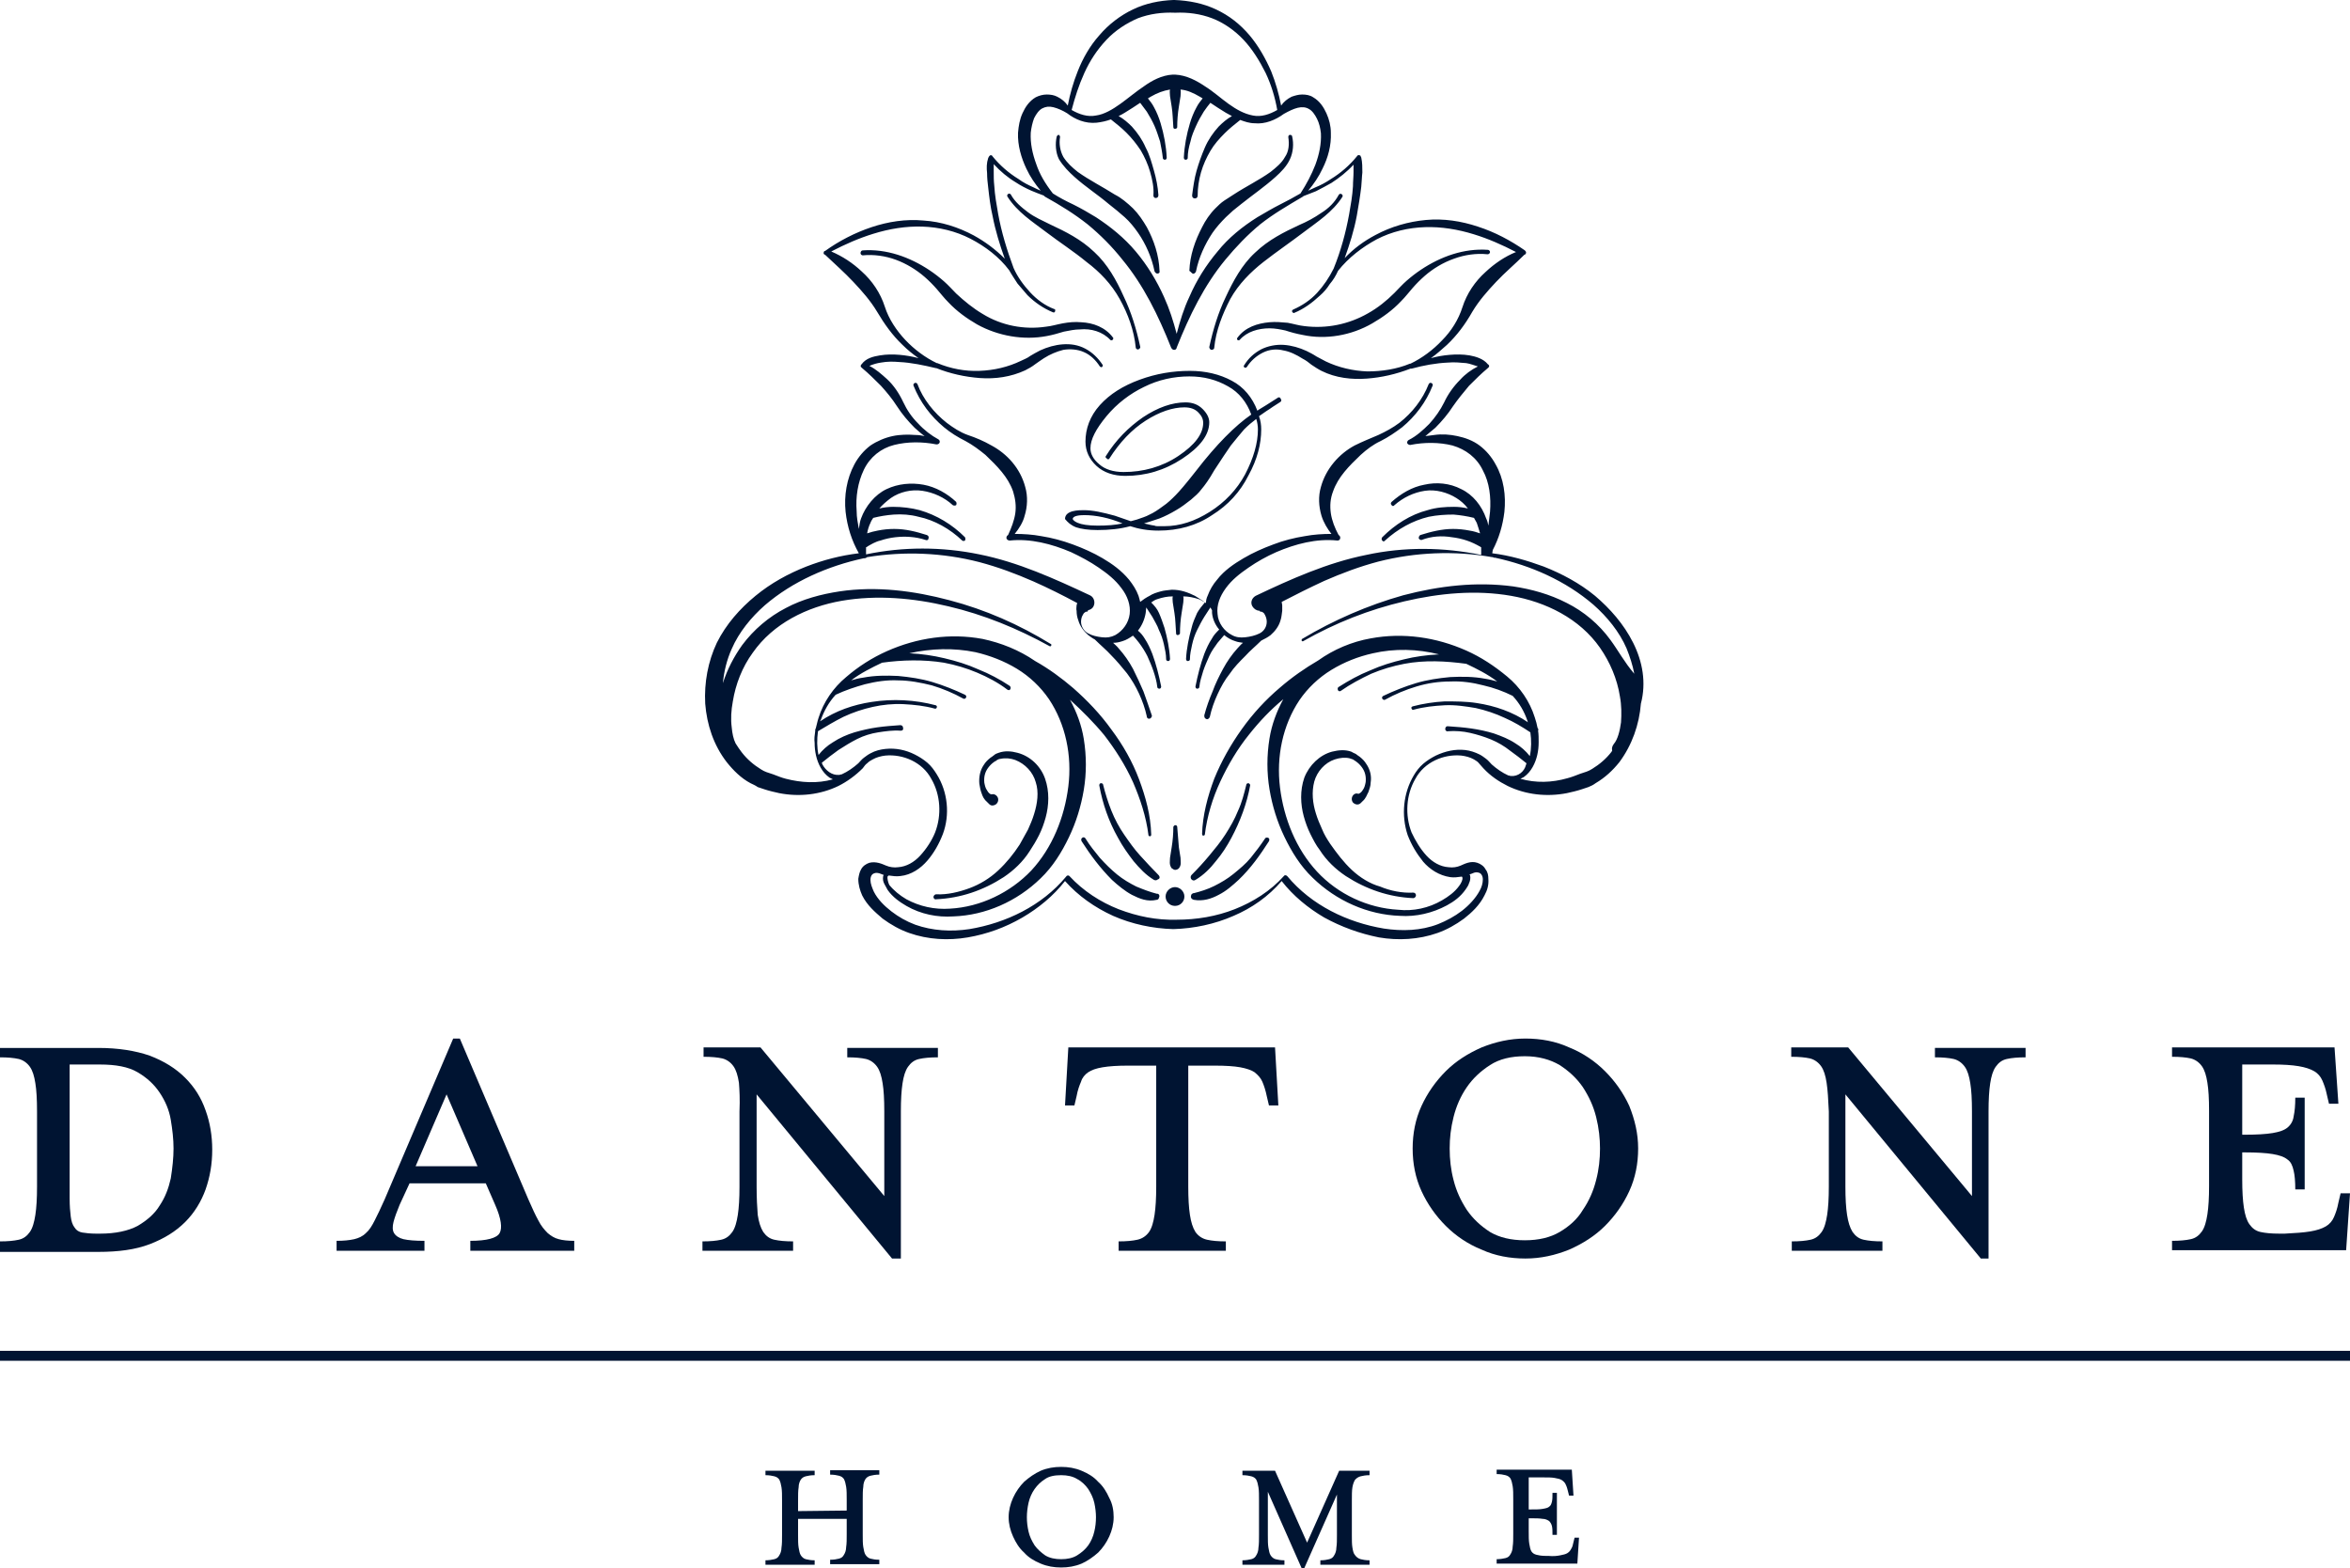<?xml version="1.0" encoding="utf-8"?>
<!-- Generator: Adobe Illustrator 19.2.0, SVG Export Plug-In . SVG Version: 6.00 Build 0)  -->
<svg version="1.1" id="Слой_1" xmlns="http://www.w3.org/2000/svg" xmlns:xlink="http://www.w3.org/1999/xlink" x="0px" y="0px"
	 viewBox="0 0 425.2 283.7" style="enable-background:new 0 0 425.2 283.7;" xml:space="preserve">
<style type="text/css">
	.st0{fill:#001432;}
</style>
<g>
	<path class="st0" d="M153.2,273.3v-1.9c0-1,0-1.8-0.1-2.4s-0.2-1-0.4-1.4c-0.2-0.3-0.5-0.5-0.9-0.6s-0.9-0.2-1.6-0.2V266h8.9v0.8
		c-0.7,0-1.2,0.1-1.6,0.2s-0.7,0.3-0.9,0.6c-0.2,0.3-0.4,0.8-0.4,1.4c-0.1,0.6-0.1,1.4-0.1,2.4v6.2c0,1,0,1.7,0.1,2.3
		c0.1,0.6,0.2,1.1,0.4,1.4c0.2,0.3,0.5,0.6,0.9,0.7s0.9,0.2,1.6,0.2v0.8h-8.9v-0.8c0.7,0,1.2-0.1,1.6-0.2c0.4-0.1,0.7-0.3,0.9-0.7
		c0.2-0.3,0.4-0.8,0.4-1.4c0.1-0.6,0.1-1.4,0.1-2.3v-2.8h-8.8v2.9c0,1,0,1.7,0.1,2.3c0.1,0.6,0.2,1.1,0.4,1.4
		c0.2,0.3,0.5,0.6,0.9,0.7s0.9,0.2,1.6,0.2v0.8h-8.9v-0.8c0.6,0,1.2-0.1,1.6-0.2s0.7-0.3,0.9-0.7c0.2-0.3,0.4-0.8,0.4-1.4
		c0.1-0.6,0.1-1.4,0.1-2.3v-6.2c0-1,0-1.8-0.1-2.4s-0.2-1-0.4-1.4c-0.2-0.3-0.5-0.5-0.9-0.6s-0.9-0.2-1.6-0.2v-0.8h8.9v0.8
		c-0.7,0-1.2,0.1-1.6,0.2c-0.4,0.1-0.7,0.3-0.9,0.6c-0.2,0.3-0.4,0.8-0.4,1.4c-0.1,0.6-0.1,1.4-0.1,2.4v1.9L153.2,273.3L153.2,273.3
		z"/>
	<path class="st0" d="M201.5,274.5c0,1.2-0.3,2.4-0.8,3.5s-1.2,2.1-2,2.9c-0.9,0.8-1.9,1.5-3,2c-1.2,0.5-2.4,0.7-3.7,0.7
		c-1.3,0-2.5-0.2-3.7-0.7c-1.2-0.5-2.2-1.1-3-2c-0.9-0.8-1.5-1.8-2-2.9s-0.8-2.3-0.8-3.5s0.3-2.4,0.8-3.5s1.2-2.1,2-2.9
		c0.9-0.8,1.9-1.5,3-2c1.2-0.5,2.4-0.7,3.7-0.7c1.3,0,2.5,0.2,3.7,0.7c1.2,0.5,2.2,1.1,3,2c0.9,0.8,1.5,1.8,2,2.9
		C201.3,272.1,201.5,273.3,201.5,274.5z M198.3,274.5c0-0.8-0.1-1.7-0.3-2.6c-0.2-0.9-0.6-1.7-1.1-2.5c-0.5-0.7-1.2-1.4-2-1.8
		c-0.8-0.5-1.8-0.7-2.9-0.7c-1.2,0-2.2,0.2-2.9,0.7c-0.8,0.5-1.4,1.1-1.9,1.8c-0.5,0.7-0.9,1.6-1.1,2.5s-0.3,1.8-0.3,2.6
		c0,0.9,0.1,1.7,0.3,2.6c0.2,0.9,0.6,1.7,1.1,2.5c0.5,0.7,1.2,1.3,1.9,1.8c0.8,0.5,1.8,0.7,2.9,0.7s2.1-0.2,2.9-0.7s1.5-1.1,2-1.8
		c0.5-0.7,0.9-1.6,1.1-2.5C198.2,276.3,198.3,275.4,198.3,274.5z"/>
	<path class="st0" d="M229.4,277.7c0,1,0,1.7,0.1,2.3c0.1,0.6,0.2,1.1,0.4,1.4c0.2,0.3,0.5,0.6,0.9,0.7s0.9,0.2,1.6,0.2v0.8h-7.6
		v-0.8c0.6,0,1.2-0.1,1.6-0.2s0.7-0.3,0.9-0.7c0.2-0.3,0.4-0.8,0.4-1.4c0.1-0.6,0.1-1.4,0.1-2.3v-6.2c0-1,0-1.8-0.1-2.4
		s-0.2-1-0.4-1.4c-0.2-0.3-0.5-0.5-0.9-0.6s-0.9-0.2-1.6-0.2v-0.8h5.9l5.8,13l5.8-13h5.5v0.8c-0.7,0-1.2,0.1-1.6,0.2s-0.7,0.3-1,0.6
		c-0.2,0.3-0.4,0.8-0.5,1.4s-0.1,1.4-0.1,2.4v6.2c0,1,0,1.7,0.1,2.3c0.1,0.6,0.2,1.1,0.5,1.4c0.2,0.3,0.6,0.6,1,0.7s0.9,0.2,1.6,0.2
		v0.8h-8.9v-0.8c0.7,0,1.2-0.1,1.6-0.2s0.7-0.3,0.9-0.7c0.2-0.3,0.4-0.8,0.4-1.4c0.1-0.6,0.1-1.4,0.1-2.3v-7.3l-5.9,13.3h-0.5
		l-6.1-13.8L229.4,277.7L229.4,277.7z"/>
	<path class="st0" d="M282.3,281.4c0.5-0.1,1-0.2,1.3-0.4c0.3-0.2,0.5-0.4,0.7-0.8c0.2-0.3,0.3-0.7,0.4-1.2l0.2-0.8h0.8l-0.3,4.7
		h-14.6v-0.8c0.6,0,1.2-0.1,1.6-0.2s0.7-0.3,0.9-0.7c0.2-0.3,0.4-0.8,0.4-1.4c0.1-0.6,0.1-1.4,0.1-2.3v-6.2c0-1,0-1.8-0.1-2.4
		s-0.2-1-0.4-1.4c-0.2-0.3-0.5-0.5-0.9-0.6s-0.9-0.2-1.6-0.2v-0.8h8.6h5l0.3,4.7h-0.8l-0.2-0.8c-0.1-0.4-0.2-0.8-0.4-1.2
		c-0.1-0.3-0.4-0.6-0.7-0.8c-0.3-0.2-0.7-0.3-1.3-0.4c-0.5-0.1-1.3-0.1-2.1-0.1h-2.6v5.8h0.2c1,0,1.8,0,2.3-0.1
		c0.6-0.1,1-0.2,1.2-0.4c0.3-0.2,0.4-0.5,0.5-0.9s0.1-0.9,0.1-1.6h0.8v7.6h-0.8c0-0.6,0-1.2-0.1-1.6s-0.3-0.7-0.5-0.9
		c-0.3-0.2-0.7-0.4-1.2-0.4c-0.6-0.1-1.3-0.1-2.3-0.1h-0.2v2.3c0,1,0,1.7,0.1,2.3c0.1,0.6,0.2,1.1,0.4,1.4c0.2,0.3,0.5,0.5,0.9,0.6
		s0.9,0.2,1.6,0.2h0.5C281.1,281.6,281.8,281.5,282.3,281.4z"/>
</g>
<g>
	<path class="st0" d="M0,224.6c1.4,0,2.5-0.1,3.4-0.3s1.5-0.7,2-1.4s0.8-1.8,1-3.1s0.3-3,0.3-5.1v-13.6c0-2.2-0.1-3.9-0.3-5.1
		c-0.2-1.3-0.5-2.3-1-3s-1.2-1.2-2-1.4c-0.9-0.2-2-0.3-3.4-0.3v-1.7h17.8c3.6,0,6.7,0.5,9.3,1.4c2.6,1,4.7,2.3,6.4,4
		c1.7,1.7,2.9,3.6,3.7,5.9c0.8,2.2,1.2,4.6,1.2,7.1c0,2.6-0.4,4.9-1.2,7.2c-0.8,2.2-2,4.2-3.7,5.9s-3.8,3-6.4,4s-5.7,1.4-9.3,1.4H0
		V224.6z M31.4,207.8c0-1.7-0.2-3.4-0.5-5.2s-1-3.4-2-4.9s-2.3-2.7-4-3.7c-1.7-1-4-1.4-6.8-1.4h-5.5v24.2c0,1.4,0.1,2.5,0.2,3.3
		c0.1,0.8,0.3,1.5,0.7,2c0.3,0.5,0.8,0.8,1.4,0.9c0.6,0.1,1.5,0.2,2.5,0.2h0.7c2.8,0,5.1-0.5,6.8-1.4c1.7-1,3.1-2.2,4-3.7
		c1-1.5,1.6-3.1,2-4.9C31.2,211.3,31.4,209.5,31.4,207.8z"/>
	<path class="st0" d="M72.3,218c-0.5,1.2-0.9,2.3-1.1,3.1s-0.2,1.5,0.1,2c0.3,0.5,0.9,0.9,1.7,1.1c0.9,0.2,2.1,0.3,3.8,0.3v1.8H60.9
		v-1.8c1.3,0,2.3-0.1,3.2-0.3c0.8-0.2,1.5-0.5,2.1-1.1c0.6-0.5,1.1-1.3,1.6-2.3s1.1-2.2,1.8-3.8L82,187.9h1.2L95.6,217
		c0.7,1.6,1.3,2.9,1.8,3.8c0.5,1,1.1,1.7,1.7,2.3c0.6,0.5,1.2,0.9,2,1.1c0.7,0.2,1.7,0.3,2.8,0.3v1.8H85.1v-1.8c3,0,4.8-0.5,5.3-1.4
		s0.3-2.6-0.8-5.1l-1.7-3.9H74.1L72.3,218z M80.8,198l-5.6,13h11.2L80.8,198z"/>
	<path class="st0" d="M133.7,195.9c-0.2-1.3-0.5-2.3-1-3s-1.2-1.2-2-1.4c-0.9-0.2-2-0.3-3.4-0.3v-1.7h10.3l22.4,26.9v-15.3
		c0-2.2-0.1-3.9-0.3-5.1c-0.2-1.3-0.5-2.3-1-3s-1.2-1.2-2-1.4c-0.9-0.2-2-0.3-3.4-0.3v-1.7h16.4v1.7c-1.4,0-2.5,0.1-3.4,0.3
		s-1.5,0.7-2,1.4s-0.8,1.7-1,3c-0.2,1.3-0.3,3-0.3,5.1v26.6h-1.6L136.9,198v16.7c0,2.1,0.1,3.8,0.2,5.1c0.2,1.3,0.5,2.3,1,3.1
		c0.5,0.7,1.1,1.2,2,1.4s2,0.3,3.4,0.3v1.7h-16.4v-1.7c1.4,0,2.5-0.1,3.4-0.3s1.5-0.7,2-1.4s0.8-1.8,1-3.1c0.2-1.3,0.3-3,0.3-5.1
		v-13.6C133.9,198.9,133.8,197.2,133.7,195.9z"/>
	<path class="st0" d="M204.1,192.8c-1.9,0-3.4,0.1-4.6,0.3s-2,0.5-2.6,0.9s-1.1,1-1.3,1.7c-0.3,0.7-0.6,1.5-0.8,2.6l-0.4,1.7h-1.7
		l0.6-10.5h37.4l0.6,10.5h-1.7l-0.4-1.7c-0.2-1-0.5-1.9-0.8-2.6c-0.3-0.7-0.8-1.2-1.4-1.7c-0.6-0.4-1.5-0.7-2.6-0.9
		s-2.7-0.3-4.6-0.3H215v21.9c0,2.1,0.1,3.8,0.3,5.1c0.2,1.3,0.5,2.3,1,3.1c0.5,0.7,1.2,1.2,2.1,1.4s2,0.3,3.4,0.3v1.7h-19.4v-1.7
		c1.4,0,2.5-0.1,3.4-0.3s1.6-0.7,2.1-1.4s0.8-1.8,1-3.1c0.2-1.3,0.3-3,0.3-5.1v-21.9H204.1z"/>
	<path class="st0" d="M296.4,207.8c0,2.7-0.5,5.3-1.6,7.7s-2.6,4.5-4.4,6.3s-4,3.2-6.5,4.3c-2.5,1-5.1,1.6-7.9,1.6s-5.5-0.5-7.9-1.6
		c-2.5-1-4.7-2.5-6.5-4.3s-3.3-3.9-4.4-6.3c-1.1-2.4-1.6-5-1.6-7.7s0.5-5.3,1.6-7.7s2.6-4.5,4.4-6.3s4-3.2,6.5-4.3
		c2.5-1,5.1-1.6,7.9-1.6s5.5,0.5,7.9,1.6c2.5,1,4.7,2.5,6.5,4.3s3.3,3.9,4.4,6.3C295.8,202.6,296.4,205.1,296.4,207.8z M289.5,207.8
		c0-1.8-0.2-3.7-0.7-5.7s-1.3-3.7-2.4-5.4c-1.1-1.6-2.5-2.9-4.2-4c-1.7-1-3.8-1.6-6.3-1.6s-4.6,0.5-6.3,1.6c-1.7,1.1-3.1,2.4-4.2,4
		s-1.9,3.4-2.4,5.4s-0.7,3.8-0.7,5.7s0.2,3.8,0.7,5.7c0.5,2,1.3,3.7,2.4,5.4c1.1,1.6,2.5,2.9,4.2,4c1.7,1,3.8,1.5,6.3,1.5
		s4.6-0.5,6.3-1.5c1.7-1,3.2-2.3,4.2-4c1.1-1.6,1.9-3.4,2.4-5.4C289.3,211.6,289.5,209.7,289.5,207.8z"/>
	<path class="st0" d="M330.5,195.9c-0.2-1.3-0.5-2.3-1-3s-1.2-1.2-2-1.4c-0.9-0.2-2-0.3-3.4-0.3v-1.7h10.3l22.4,26.9v-15.3
		c0-2.2-0.1-3.9-0.3-5.1c-0.2-1.3-0.5-2.3-1-3s-1.2-1.2-2-1.4c-0.9-0.2-2-0.3-3.4-0.3v-1.7h16.4v1.7c-1.4,0-2.5,0.1-3.4,0.3
		s-1.5,0.7-2,1.4s-0.8,1.7-1,3s-0.3,3-0.3,5.1v26.6h-1.4L333.9,198v16.7c0,2.1,0.1,3.8,0.3,5.1c0.2,1.3,0.5,2.3,1,3.1
		c0.5,0.7,1.1,1.2,2,1.4s2,0.3,3.4,0.3v1.7h-16.4v-1.7c1.4,0,2.5-0.1,3.4-0.3s1.5-0.7,2-1.4s0.8-1.8,1-3.1s0.3-3,0.3-5.1v-13.6
		C330.8,198.9,330.7,197.2,330.5,195.9z"/>
	<path class="st0" d="M418,222.8c1.2-0.2,2.1-0.5,2.8-0.9c0.7-0.4,1.2-1,1.5-1.7s0.6-1.5,0.8-2.6l0.4-1.7h1.7l-0.7,10.3H393v-1.7
		c1.4,0,2.5-0.1,3.4-0.3s1.5-0.7,2-1.4s0.8-1.8,1-3.1s0.3-3,0.3-5.1V201c0-2.2-0.1-3.9-0.3-5.1c-0.2-1.3-0.5-2.3-1-3s-1.2-1.2-2-1.4
		c-0.9-0.2-2-0.3-3.4-0.3v-1.7h18.6h10.8l0.7,10.2h-1.7L421,198c-0.2-1-0.5-1.8-0.8-2.5s-0.8-1.3-1.5-1.7s-1.6-0.7-2.8-0.9
		c-1.2-0.2-2.7-0.3-4.6-0.3h-5.6v12.7h0.5c2.1,0,3.8-0.1,5-0.3s2.1-0.5,2.7-1s1-1.2,1.1-2c0.2-0.9,0.3-2,0.3-3.4h1.7v16.6h-1.7
		c0-1.4-0.1-2.6-0.3-3.4c-0.2-0.9-0.5-1.6-1.1-2c-0.6-0.5-1.5-0.8-2.7-1s-2.9-0.3-5-0.3h-0.5v4.9c0,2.1,0.1,3.8,0.3,5.1
		c0.2,1.3,0.5,2.3,1,3s1.1,1.2,2,1.4s2,0.3,3.4,0.3h1C415.3,223.1,416.8,223,418,222.8z"/>
</g>
<rect y="244.4" class="st0" width="425.2" height="1.8"/>
<path class="st0" d="M229.7,58.3c-2.2,0.2-4.4,0.9-5.8,2.8c-0.1,0.1-0.1,0.3,0,0.4s0.3,0.1,0.4,0l0,0c1.3-1.5,3.4-2.1,5.4-2.1
	c1,0,2,0.2,2.9,0.4c0.9,0.3,2,0.6,3.1,0.8c4.2,0.9,8.8,0.1,12.6-2.1c1.9-1.1,3.7-2.4,5.2-4c0.8-0.8,1.4-1.6,2.1-2.4s1.4-1.5,2.2-2.2
	c1.5-1.3,3.3-2.4,5.3-3.1c1.9-0.7,4-1,6-0.8h0.1l0,0c0.2,0,0.4-0.2,0.4-0.4c0-0.2-0.2-0.4-0.4-0.4c-4.3-0.3-8.5,1.2-12.1,3.6
	c-0.9,0.6-1.8,1.3-2.6,2c-0.8,0.7-1.5,1.5-2.2,2.2c-1.4,1.4-3,2.7-4.8,3.7c-3.5,2-7.5,2.8-11.5,2.3c-1-0.1-1.9-0.4-3-0.6
	C231.9,58.3,230.8,58.2,229.7,58.3z M202.6,54.1c1.5,2.7,2.6,5.7,2.9,8.8l0,0l0,0c0,0.2,0.3,0.4,0.5,0.3c0.2-0.1,0.4-0.3,0.3-0.5
	c-0.7-3.2-1.6-6.2-3-9.1c-1.3-2.9-2.9-5.8-5.3-8c-2.4-2.3-5.2-3.7-8-5c-1.4-0.7-2.8-1.3-4-2.2c-1.2-0.9-2.4-1.9-3.1-3.2l0,0
	c-0.1-0.2-0.4-0.2-0.5-0.1c-0.2,0.1-0.2,0.4-0.1,0.5c1.8,2.8,4.5,4.5,7,6.4s5,3.5,7.3,5.4C199,49.2,201.1,51.4,202.6,54.1z
	 M219.2,63.3c0.2,0,0.5-0.1,0.5-0.4l0,0c0.3-3.1,1.5-6.1,2.9-8.8c1.5-2.7,3.7-4.9,6-6.7c2.3-1.8,4.8-3.5,7.3-5.4s5.2-3.6,7-6.4l0,0
	c0.1-0.2,0-0.4-0.2-0.5s-0.4,0-0.5,0.2c-0.7,1.3-1.8,2.4-3.1,3.2c-1.3,0.9-2.6,1.6-4,2.2c-2.8,1.3-5.6,2.7-8,5c-2.4,2.2-4,5.2-5.3,8
	c-1.4,2.9-2.3,5.9-3,9.1l0,0C218.8,63,219,63.3,219.2,63.3z M194.4,32c2,1.8,4.2,3.2,6.2,4.9c0.5,0.4,1,0.8,1.5,1.2s0.9,0.8,1.4,1.2
	c0.9,0.8,1.7,1.8,2.4,2.8c1.4,2,2.5,4.5,3,7l0,0c0.1,0.2,0.3,0.4,0.5,0.4c0.3,0,0.5-0.2,0.4-0.5c-0.1-2.8-1-5.5-2.3-7.9
	c-0.7-1.2-1.5-2.4-2.5-3.4c-0.5-0.5-1-0.9-1.6-1.4c-0.5-0.4-1.1-0.8-1.7-1.1c-2.2-1.4-4.6-2.6-6.7-4.1c-1-0.8-1.9-1.6-2.6-2.7
	c-0.6-1.1-0.8-2.4-0.6-3.6c0-0.2-0.1-0.3-0.2-0.4c-0.2,0-0.3,0.1-0.4,0.3c-0.3,1.3-0.2,2.9,0.4,4.1C192.4,30.1,193.4,31.1,194.4,32z
	 M200.9,61.5c0.1,0.1,0.3,0.1,0.4,0c0.1-0.1,0.2-0.3,0.1-0.4c-1.4-1.9-3.6-2.7-5.8-2.8c-1.1-0.1-2.2,0-3.3,0.2s-2,0.5-3,0.6
	c-4,0.6-8.1-0.2-11.5-2.3c-1.7-1-3.3-2.3-4.8-3.7c-0.7-0.7-1.4-1.5-2.2-2.2c-0.8-0.7-1.7-1.4-2.6-2c-3.6-2.4-7.8-3.9-12.1-3.6l0,0
	c-0.2,0-0.4,0.2-0.4,0.5c0,0.2,0.2,0.4,0.4,0.4l0,0c2-0.2,4.1,0.1,6,0.8c1.9,0.7,3.7,1.8,5.2,3.1c0.8,0.7,1.5,1.4,2.2,2.2
	c0.7,0.8,1.3,1.6,2.1,2.4c1.5,1.6,3.3,2.9,5.2,4c3.8,2.1,8.4,2.9,12.6,2.1c1.1-0.2,2.1-0.5,3.1-0.8c1-0.2,2-0.4,2.9-0.4
	C197.4,59.4,199.5,60,200.9,61.5L200.9,61.5z M215.8,49.5c0.2,0.1,0.5-0.1,0.6-0.4l0,0c0.5-2.5,1.6-4.9,3-7c0.7-1,1.5-1.9,2.4-2.8
	c0.4-0.4,0.9-0.8,1.3-1.2c0.5-0.4,1-0.8,1.5-1.2c2-1.6,4.2-3.1,6.2-4.9c1-0.9,2-1.9,2.6-3.2s0.7-2.8,0.4-4.1c0-0.2-0.2-0.3-0.4-0.3
	c-0.2,0-0.3,0.2-0.3,0.4c0.2,1.3,0.1,2.6-0.6,3.6c-0.6,1.1-1.6,1.9-2.6,2.7c-2.1,1.5-4.4,2.6-6.7,4.1c-0.6,0.4-1.1,0.7-1.7,1.1
	c-0.6,0.4-1.1,0.9-1.6,1.4c-1,1-1.8,2.2-2.4,3.4c-1.3,2.5-2.2,5.1-2.3,7.9C215.5,49.2,215.6,49.4,215.8,49.5z M169.4,162.7
	c4.4-0.2,8.5-1.6,12.2-4c1.8-1.2,3.5-2.8,4.7-4.7c0.6-0.9,1.2-1.9,1.7-2.9s0.9-2.1,1.2-3.2c0.6-2.2,0.7-4.7-0.1-7
	c-0.8-2.3-2.7-4.1-5-4.7c-1.1-0.3-2.3-0.4-3.4,0c-0.3,0.1-0.6,0.2-0.8,0.4c-0.1,0.1-0.3,0.2-0.4,0.3l-0.3,0.2
	c-0.5,0.4-0.9,0.8-1.2,1.3c-0.7,1-0.9,2.3-0.8,3.4c0.1,0.6,0.2,1.2,0.4,1.7c0.2,0.6,0.4,1.1,1.1,1.7l0.3,0.3
	c0.2,0.2,0.5,0.3,0.8,0.2c0.5-0.1,0.9-0.6,0.8-1.2c-0.1-0.5-0.6-0.9-1.1-0.8c-0.3,0.1-0.7-0.3-0.9-0.7c-0.3-0.4-0.4-0.9-0.5-1.4
	c-0.1-1,0.1-1.9,0.7-2.7c0.3-0.4,0.6-0.7,1-1l0.3-0.2c0.1,0,0.2-0.1,0.3-0.2c0.2-0.1,0.4-0.2,0.6-0.2c0.9-0.2,1.9-0.1,2.7,0.2
	c1.8,0.7,3.2,2.2,3.7,4c0.6,1.8,0.3,3.9-0.3,5.8c-0.3,1-0.7,1.9-1.1,2.8c-0.5,0.9-1,1.8-1.5,2.7c-1.1,1.7-2.4,3.3-3.9,4.7
	s-3.3,2.5-5.2,3.2s-4,1.2-6,1.1l0,0l0,0c-0.3,0-0.5,0.3-0.5,0.5C168.9,162.5,169.1,162.8,169.4,162.7z M215.6,158.3
	c-0.2,0.2-0.2,0.5-0.1,0.7c0.2,0.3,0.5,0.4,0.8,0.2c1.5-0.9,2.7-2.1,3.7-3.4c1.1-1.3,2-2.7,2.8-4.2c1.6-3,2.8-6.2,3.4-9.5
	c0-0.2-0.1-0.3-0.3-0.4c-0.2,0-0.4,0.1-0.4,0.3c-0.4,1.6-0.8,3.2-1.5,4.7c-0.6,1.5-1.4,2.9-2.3,4.3c-0.9,1.4-1.9,2.6-2.9,3.8
	C217.8,156,216.7,157.2,215.6,158.3L215.6,158.3z M223.2,158.1c-1.1,0.9-2.3,1.6-3.5,2.2c-1.2,0.6-2.5,1-3.7,1.3h-0.1
	c-0.2,0.1-0.4,0.2-0.4,0.5c-0.1,0.3,0.1,0.6,0.5,0.7c1.7,0.3,3.2-0.2,4.5-0.9c1.4-0.7,2.5-1.7,3.6-2.7c2.2-2.1,3.9-4.5,5.5-7
	c0.1-0.2,0.1-0.5-0.1-0.6s-0.5-0.1-0.6,0.1c-0.8,1.2-1.7,2.4-2.6,3.5C225.4,156.3,224.3,157.2,223.2,158.1z M212.6,160.5
	c-0.9,0-1.7,0.8-1.7,1.7s0.7,1.7,1.7,1.7s1.7-0.8,1.7-1.7S213.5,160.5,212.6,160.5z M295.5,116.3c-1.7-3.4-4.2-6.2-6.9-8.5
	c-2.8-2.3-6-4-9.3-5.3c-3-1.1-6.1-2-9.3-2.4c0-0.2,0.1-0.4,0.1-0.6c1.1-2.1,1.8-4.4,2.1-6.9c0.3-2.9-0.1-6-1.6-8.6
	c-0.7-1.3-1.7-2.5-2.9-3.4c-1.2-0.9-2.6-1.4-4-1.7c-1.4-0.3-2.8-0.4-4.2-0.2c-0.5,0.1-1,0.1-1.6,0.2c0.6-0.5,1.2-1,1.8-1.5
	c1.2-1.2,2.3-2.5,3.2-3.9c0.9-1.3,1.9-2.5,2.9-3.7c1.1-1.1,2.2-2.2,3.4-3.2l0.1-0.1l0.1-0.1c0.1-0.2,0-0.4-0.2-0.5l0,0
	c-0.8-1-2.2-1.4-3.3-1.6c-1.2-0.2-2.4-0.2-3.6-0.1s-2.3,0.3-3.4,0.6c1-0.7,2-1.6,2.9-2.4c1.8-1.7,3.3-3.7,4.6-6
	c1.2-2,2.7-3.7,4.3-5.4c1.6-1.7,3.4-3.2,5.1-4.9L276,46c0,0,0.1-0.1,0.1-0.2c0.1-0.2-0.1-0.4-0.2-0.5l0,0c-2.6-1.8-5.4-3.3-8.5-4.3
	c-3-1-6.2-1.5-9.4-1.2c-3.2,0.3-6.3,1.2-9.1,2.7c-2.1,1.1-4,2.5-5.6,4.2c0.9-2.5,1.7-5,2.2-7.7c0.3-1.7,0.6-3.5,0.8-5.2
	c0.1-0.9,0.1-1.8,0.2-2.6c0-0.9,0-1.8-0.2-2.7l-0.1-0.2c0-0.1-0.1-0.2-0.2-0.2c-0.2-0.1-0.4,0-0.5,0.2l0,0c-1.3,1.6-2.9,3-4.7,4.1
	c-0.9,0.6-1.8,1.1-2.8,1.5c-0.4,0.2-0.9,0.4-1.3,0.6c1-1.2,1.9-2.5,2.6-4c1-2,1.6-4.2,1.5-6.5c0-1.2-0.3-2.4-0.8-3.5
	s-1.2-2.2-2.4-2.9c-0.6-0.4-1.3-0.5-2-0.5s-1.3,0.2-1.9,0.4c-0.8,0.4-1.4,0.9-1.9,1.6c-0.4-2.1-1-4.2-1.8-6.2
	c-1-2.3-2.3-4.6-3.9-6.5c-1.7-2-3.7-3.6-6.1-4.7c-2.3-1.1-4.9-1.6-7.5-1.7h-0.1c0,0,0,0-0.1,0c-2.5,0.1-5,0.6-7.3,1.7
	c-2.3,1.1-4.4,2.7-6.1,4.7c-1.7,1.9-3,4.2-3.9,6.5c-0.8,2-1.4,4.1-1.8,6.2c-0.5-0.7-1.1-1.2-1.9-1.6c-0.6-0.3-1.2-0.4-1.9-0.4
	c-0.7,0-1.4,0.2-2,0.5c-1.2,0.7-1.9,1.8-2.4,2.9c-0.5,1.1-0.7,2.3-0.8,3.5c-0.1,2.3,0.6,4.6,1.5,6.5c0.7,1.5,1.6,2.8,2.6,4
	c-0.5-0.2-0.9-0.4-1.3-0.6c-0.9-0.4-1.9-0.9-2.7-1.5c-1.8-1.1-3.4-2.5-4.7-4.1l0,0c-0.1-0.1-0.1-0.2-0.2-0.2
	c-0.2-0.1-0.4,0.1-0.5,0.3l-0.1,0.2c-0.3,0.9-0.3,1.8-0.2,2.7c0,0.9,0.1,1.8,0.2,2.6c0.2,1.8,0.4,3.5,0.8,5.2
	c0.5,2.6,1.3,5.2,2.2,7.7c-1.7-1.7-3.6-3.1-5.6-4.2c-2.8-1.5-5.9-2.5-9.1-2.7c-3.2-0.3-6.4,0.2-9.4,1.2s-5.9,2.5-8.4,4.3l0,0
	c-0.1,0-0.1,0-0.2,0.1c-0.1,0.2-0.1,0.4,0,0.5l0.2,0.1c1.8,1.7,3.5,3.2,5.1,4.9s3.1,3.4,4.3,5.4c1.3,2.2,2.8,4.3,4.6,6
	c0.9,0.9,1.9,1.7,2.9,2.4c-1.1-0.3-2.3-0.5-3.4-0.6c-1.2-0.1-2.4-0.1-3.6,0.1c-1.2,0.2-2.5,0.5-3.3,1.6l0,0l-0.1,0.1
	c-0.1,0.2-0.1,0.4,0.1,0.5l0.1,0.1c1.2,1,2.3,2.1,3.4,3.2c1,1.1,2,2.3,2.9,3.7c0.9,1.4,2,2.7,3.2,3.9c0.6,0.5,1.2,1.1,1.8,1.5
	c-0.5-0.1-1-0.2-1.6-0.2c-1.4-0.1-2.8-0.1-4.2,0.2c-1.4,0.3-2.8,0.9-4,1.7c-1.2,0.9-2.2,2.1-2.9,3.4c-1.4,2.6-1.9,5.7-1.6,8.6
	c0.3,2.7,1.1,5.2,2.4,7.5c-3.3,0.4-6.4,1.2-9.5,2.4c-3.3,1.3-6.4,3-9.2,5.3c-2.8,2.3-5.3,5.1-7,8.5c-1.6,3.4-2.3,7.2-2.1,11
	c0.3,3.8,1.5,7.5,3.9,10.6c1.2,1.5,2.6,2.9,4.3,3.8c0.4,0.2,0.9,0.4,1.3,0.7l0.3,0.1l0.3,0.1l0.6,0.2c0.9,0.3,1.8,0.5,2.7,0.7
	c3.6,0.7,7.4,0.3,10.7-1.3c1.6-0.8,3.1-1.9,4.4-3.2c0.3-0.4,0.5-0.7,0.8-0.9c0.3-0.3,0.6-0.5,1-0.7c0.7-0.4,1.5-0.6,2.3-0.7
	c3.2-0.3,6.7,1.2,8.3,4.2c1.7,2.9,1.9,6.6,0.7,9.7c-0.6,1.5-1.6,3-2.7,4.2s-2.5,2-4,2.1c-0.7,0.1-1.5,0-2.2-0.3
	c-0.7-0.3-1.8-0.8-3-0.5c-0.6,0.2-1.2,0.6-1.5,1.2c-0.3,0.5-0.4,1.1-0.5,1.7c0,1.1,0.3,2.1,0.7,3c0.9,1.8,2.3,3,3.7,4.2
	c1.5,1.1,3.1,2,4.8,2.6c3.4,1.2,7.1,1.4,10.6,0.8c3.5-0.6,6.8-1.8,9.9-3.6c2.9-1.7,5.6-3.9,7.7-6.6c2.4,2.7,5.4,4.8,8.7,6.3
	c3.4,1.5,7.2,2.3,10.9,2.4l0,0l0,0l0,0c3.7-0.1,7.5-0.9,10.9-2.4c3.3-1.4,6.3-3.5,8.7-6.3c2.1,2.7,4.8,4.9,7.7,6.6
	c3.1,1.7,6.4,2.9,9.9,3.6c3.5,0.6,7.2,0.4,10.6-0.8c1.7-0.6,3.3-1.5,4.8-2.6c1.4-1.1,2.8-2.4,3.7-4.2c0.5-0.9,0.8-1.9,0.7-3
	c0-0.6-0.1-1.2-0.5-1.7c-0.3-0.6-0.9-1-1.5-1.2c-1.2-0.4-2.3,0.2-3,0.5s-1.4,0.4-2.2,0.3c-1.5-0.1-2.9-0.9-4-2.1
	c-1.1-1.2-2-2.7-2.7-4.2c-1.2-3.1-1-6.8,0.7-9.7c1.6-3,5.1-4.5,8.3-4.2c0.8,0.1,1.6,0.3,2.3,0.7c0.3,0.2,0.7,0.4,0.9,0.7
	c0.3,0.3,0.5,0.6,0.8,0.9c1.3,1.4,2.8,2.4,4.4,3.2c3.3,1.6,7.1,2,10.7,1.3c0.9-0.2,1.8-0.4,2.7-0.7l0.6-0.2l0.3-0.1l0.3-0.1
	c0.5-0.2,0.9-0.4,1.3-0.7c1.7-1,3.1-2.3,4.3-3.8c2.3-3.1,3.6-6.8,3.9-10.6C297.9,123.5,297.2,119.7,295.5,116.3z M196.2,13.2
	c1-2.2,2.3-4.2,4-6c1.6-1.7,3.6-3,5.7-3.9c2.1-0.8,4.4-1.1,6.7-1h0.1c2.2-0.1,4.5,0.2,6.6,1c2.1,0.8,4.1,2.2,5.7,3.9
	c1.6,1.7,2.9,3.8,4,6c1,2.1,1.7,4.4,2.1,6.7c-1.4,0.8-2.9,1.3-4.4,1c-1.6-0.3-3-1.1-4.4-2.1c-1.4-1-2.7-2.2-4.3-3.2
	c-1.5-1-3.3-2-5.4-2.1c0,0,0,0-0.1,0l0,0h-0.1h-0.1c0,0,0,0-0.1,0c-2,0.1-3.8,1.1-5.2,2.1c-1.5,1-2.9,2.2-4.3,3.2
	c-1.4,1-2.9,1.9-4.4,2.1c-1.5,0.3-3-0.2-4.4-1C194.5,17.6,195.2,15.4,196.2,13.2z M187.5,29.7c-0.7-1.9-1.1-3.8-1-5.7
	c0.1-0.9,0.3-1.8,0.6-2.6c0.4-0.8,0.9-1.5,1.5-1.8s1.2-0.4,2-0.2c0.8,0.2,1.7,0.6,2.5,1.1l0,0l0,0l0,0c1.4,1.1,3.3,1.9,5.3,1.7
	c0.9-0.1,1.8-0.3,2.6-0.6c1,0.8,1.9,1.5,2.8,2.4c1,1,1.8,2,2.6,3.2c0.7,1.2,1.3,2.5,1.7,3.9c0.4,1.4,0.7,2.8,0.6,4.2l0,0
	c0,0,0,0,0,0.1c0,0.3,0.3,0.5,0.5,0.4c0.3,0,0.4-0.3,0.4-0.5c-0.1-1.5-0.4-3-0.8-4.4c-0.4-1.4-0.8-2.9-1.5-4.2
	c-0.6-1.4-1.5-2.7-2.5-3.8c-0.7-0.7-1.5-1.4-2.4-1.9c0.4-0.2,0.8-0.4,1.1-0.6c1-0.6,1.9-1.2,2.8-1.8c0.4,0.5,0.8,1.1,1.2,1.6
	c0.5,0.8,1,1.7,1.4,2.6c0.4,0.9,0.7,1.9,1,2.8c0.2,1,0.4,2,0.5,3l0,0c0,0.2,0.2,0.3,0.4,0.3c0.2,0,0.3-0.2,0.3-0.4
	c-0.1-2.1-0.5-4.2-1.1-6.2c-0.3-1-0.7-2-1.2-2.9c-0.3-0.6-0.7-1.1-1.1-1.6c0.2-0.1,0.3-0.2,0.5-0.3c1.2-0.7,2.3-1.1,3.5-1.3
	c-0.1,0.4,0,0.8,0,1.2c0.1,0.6,0.2,1.2,0.3,1.9c0.2,1.2,0.2,2.5,0.3,3.7c0,0.2,0.1,0.3,0.3,0.3c0.2,0,0.4-0.1,0.4-0.3
	c0-1.2,0.1-2.5,0.3-3.7c0.1-0.6,0.2-1.2,0.3-1.9c0-0.4,0.1-0.8,0-1.2c1.2,0.1,2.3,0.6,3.5,1.3c0.2,0.1,0.3,0.2,0.5,0.3
	c-0.4,0.5-0.8,1-1.1,1.6c-0.5,0.9-0.9,1.9-1.2,2.9c-0.6,2-1,4.1-1.1,6.2l0,0c0,0.2,0.1,0.4,0.3,0.4c0.2,0,0.4-0.1,0.4-0.3l0,0
	c0-1,0.2-2,0.5-3c0.2-1,0.6-1.9,1-2.8c0.4-0.9,0.9-1.8,1.4-2.6c0.4-0.6,0.8-1.1,1.2-1.6c0.9,0.6,1.8,1.2,2.8,1.8
	c0.4,0.2,0.7,0.4,1.1,0.6c-0.9,0.5-1.7,1.2-2.4,1.9c-1,1.1-1.9,2.4-2.5,3.8c-0.6,1.4-1.1,2.8-1.5,4.2c-0.4,1.4-0.6,2.9-0.8,4.4
	c0,0,0,0,0,0.1c0,0.3,0.2,0.5,0.5,0.5c0.3,0,0.5-0.2,0.5-0.5l0,0c0-1.4,0.2-2.8,0.6-4.2c0.4-1.4,1-2.7,1.7-3.9
	c0.7-1.2,1.6-2.2,2.6-3.2c0.9-0.9,1.8-1.6,2.8-2.4c0.8,0.3,1.7,0.6,2.6,0.6c1.9,0.2,3.8-0.6,5.3-1.7l0,0l0,0l0,0
	c0.9-0.5,1.7-0.9,2.5-1.1c0.8-0.2,1.5-0.1,2,0.2c0.6,0.3,1.1,1,1.5,1.8s0.6,1.7,0.7,2.6c0.1,1.9-0.3,3.8-1,5.7
	c-0.7,1.8-1.6,3.5-2.7,5.2c-1.2,0.7-2.5,1.4-3.7,2c-1.4,0.7-2.7,1.5-4.1,2.3c-2.7,1.7-5.2,3.7-7.2,6.2c-2.1,2.5-3.8,5.2-5.1,8.2
	c-1,2.1-1.7,4.4-2.3,6.7c-0.6-2.3-1.3-4.5-2.3-6.7c-1.3-2.9-3-5.7-5.1-8.2s-4.6-4.5-7.2-6.2c-1.3-0.8-2.7-1.6-4.1-2.3
	c-1.3-0.6-2.6-1.3-3.7-2C189.1,33.2,188.1,31.5,187.5,29.7z M155.4,95.7c-0.2-1.1-0.4-2.1-0.4-3.2c-0.2-2.6,0.2-5.2,1.3-7.5
	s3.1-3.9,5.5-4.5s5.1-0.6,7.6-0.1h0.1c0.2,0,0.4-0.1,0.5-0.3c0.1-0.2,0-0.5-0.2-0.6l0,0c-1.3-0.7-2.6-1.7-3.7-2.9
	c-1.1-1.1-2-2.4-2.7-3.9c-0.7-1.5-1.7-3-2.9-4.1c-1-0.9-2-1.8-3.2-2.4c0.7-0.3,1.4-0.5,2.1-0.6c1.1-0.2,2.2-0.2,3.3-0.1
	c2.2,0.1,4.5,0.6,6.6,1.1h0.1l0,0c2.5,1,5.2,1.6,7.9,1.8c2.8,0.2,5.6-0.2,8.2-1.4c0.6-0.3,1.3-0.7,1.8-1.1c0.6-0.4,1.1-0.8,1.6-1.1
	c1.1-0.7,2.3-1.2,3.5-1.5c1.2-0.2,2.6-0.1,3.7,0.4c1.2,0.5,2.2,1.5,2.9,2.6l0,0l0,0c0.1,0.1,0.3,0.2,0.4,0.1s0.2-0.3,0.1-0.4
	c-0.8-1.2-1.8-2.2-3.1-2.9c-1.3-0.7-2.7-0.9-4.1-0.8s-2.8,0.5-4.1,1.1c-0.6,0.3-1.3,0.7-1.8,1c-0.5,0.4-1.1,0.6-1.7,0.9
	c-2.3,1.1-4.8,1.7-7.5,1.8c-2.6,0.1-5.2-0.4-7.6-1.4c0,0,0,0-0.1,0l0,0c-2.1-1-4.1-2.5-5.7-4.2s-3-3.8-3.7-6
	c-0.8-2.5-2.3-4.7-4.2-6.4c-1.6-1.5-3.4-2.7-5.5-3.6c2.5-1.3,5-2.4,7.6-3.2c2.9-0.9,5.9-1.4,8.9-1.3c3,0.1,6,0.8,8.7,2.2
	c2.7,1.4,5.2,3.3,7,5.7l0,0c0.5,0.9,1,1.6,1.5,2.4c0.6,0.7,1.2,1.4,1.8,2.1c1.3,1.3,2.9,2.4,4.6,3.1l0,0c0.2,0.1,0.4,0,0.4-0.2
	c0.1-0.2,0-0.4-0.2-0.4c-1.6-0.6-3.1-1.7-4.3-3c-1.2-1.3-2.3-2.8-3-4.4l0,0l0,0l0,0c-1.2-3.2-2.2-6.5-2.8-9.8
	c-0.3-1.7-0.6-3.4-0.7-5.1c-0.1-0.9-0.1-1.7-0.1-2.6c0-0.4,0-0.8,0-1.3c1.2,1.3,2.5,2.4,4,3.3c0.9,0.6,1.9,1.1,2.8,1.5
	c0.7,0.3,1.5,0.6,2.3,0.9c0,0.1,0.1,0.1,0.2,0.2c2.7,1.5,5.3,3.1,7.7,5c2.3,1.9,4.4,4,6.3,6.4c3.8,4.6,6.5,10.1,8.8,15.9
	c0.1,0.2,0.3,0.4,0.5,0.4h0.1l0,0l0,0c0.2,0,0.4-0.2,0.4-0.4c2.3-5.8,5-11.3,8.8-15.9c1.9-2.3,4-4.5,6.3-6.4c2.4-1.9,5-3.4,7.7-5
	l0,0c0.1,0,0.1-0.1,0.1-0.1c0.8-0.3,1.5-0.6,2.3-0.9c1-0.5,1.9-1,2.8-1.5c1.4-0.9,2.8-2,4-3.3c0,0.4,0,0.8,0,1.3
	c0,0.9-0.1,1.7-0.1,2.6c-0.1,1.7-0.4,3.4-0.7,5.1c-0.6,3.3-1.5,6.6-2.8,9.8l0,0l0,0c-0.8,1.6-1.8,3.1-3,4.4c-1.2,1.3-2.7,2.3-4.3,3
	l0,0c-0.2,0.1-0.3,0.3-0.2,0.4c0.1,0.2,0.3,0.3,0.4,0.2c1.7-0.7,3.2-1.8,4.6-3.1c0.7-0.6,1.3-1.3,1.8-2.1c0.6-0.7,1.1-1.5,1.5-2.4
	l0,0l0,0c1.9-2.4,4.4-4.3,7-5.7c2.7-1.4,5.7-2.1,8.7-2.2s6,0.4,8.9,1.3c2.6,0.8,5.1,1.9,7.6,3.2c-2,0.8-3.9,2.1-5.5,3.6
	c-1.9,1.7-3.4,3.9-4.2,6.4c-0.7,2.2-2,4.3-3.7,6c-1.6,1.7-3.6,3.2-5.7,4.2l0,0c0,0,0,0-0.1,0c-2.4,1-5.1,1.4-7.7,1.4
	c-2.6-0.1-5.2-0.7-7.5-1.8c-0.6-0.3-1.1-0.6-1.7-0.9c-0.6-0.4-1.2-0.7-1.8-1c-1.3-0.6-2.7-1-4.1-1.1s-2.9,0.2-4.1,0.8
	c-1.3,0.7-2.3,1.6-3.1,2.9l0,0c-0.1,0.1-0.1,0.3,0.1,0.4c0.1,0.1,0.3,0,0.4-0.1l0,0c0.7-1.1,1.7-2,2.9-2.6c1.2-0.6,2.5-0.7,3.7-0.4
	c1.2,0.2,2.4,0.8,3.5,1.5c0.6,0.3,1.1,0.7,1.6,1.1c0.6,0.4,1.2,0.8,1.8,1.1c2.6,1.3,5.5,1.6,8.2,1.4s5.3-0.8,7.9-1.8c0,0,0,0,0.1,0
	h0.1c2.2-0.6,4.4-1,6.6-1.1c1.1-0.1,2.2,0,3.3,0.1c0.7,0.1,1.4,0.4,2.1,0.6c-1.2,0.6-2.3,1.4-3.2,2.4c-1.2,1.2-2.2,2.6-2.9,4.1
	c-0.7,1.4-1.6,2.7-2.7,3.9c-1.1,1.1-2.3,2.2-3.7,2.9l0,0c-0.2,0.1-0.3,0.3-0.3,0.5s0.3,0.4,0.5,0.4h0.1c2.5-0.5,5.2-0.5,7.6,0.1
	c2.4,0.7,4.4,2.2,5.5,4.5c1.2,2.2,1.5,4.9,1.3,7.5c-0.1,0.8-0.2,1.6-0.3,2.5c-0.1-0.5-0.2-0.9-0.4-1.3c-0.8-2.3-2.4-4.3-4.5-5.3
	c-2.1-1.1-4.5-1.3-6.7-0.8c-2.2,0.4-4.2,1.6-5.9,3.1l0,0c-0.2,0.2-0.2,0.4,0,0.6c0.1,0.2,0.4,0.2,0.5,0c1.6-1.4,3.5-2.3,5.5-2.6
	c2-0.3,4.1,0.3,5.7,1.3c0.8,0.5,1.5,1.1,2.1,1.9c-0.8-0.2-1.7-0.3-2.5-0.3c-1.6,0-3.2,0.1-4.8,0.6c-3.1,0.8-5.9,2.6-8.2,4.9
	c-0.1,0.1-0.2,0.4,0,0.6c0.1,0.2,0.4,0.2,0.5,0c2.3-2.1,5-3.6,7.9-4.3c1.5-0.3,3-0.4,4.5-0.4c1.2,0.1,2.5,0.3,3.7,0.6
	c0.2,0.3,0.3,0.6,0.5,0.9c0.2,0.6,0.4,1.2,0.6,1.9c-0.6-0.2-1.2-0.4-1.9-0.5c-1-0.2-2-0.3-3-0.3c-2,0-4,0.5-5.9,1.1l0,0
	c-0.2,0.1-0.3,0.3-0.3,0.6c0.1,0.2,0.3,0.3,0.5,0.3c1.8-0.7,3.7-0.8,5.5-0.5c0.9,0.1,1.8,0.3,2.7,0.6c0.9,0.3,1.7,0.7,2.4,1.1l0,0
	c0,0,0.1,0,0.1,0.1h0.1c0,0.4,0,0.9,0,1.4c-6.8-1.4-13.9-1.5-20.8,0c-7,1.4-13.7,4.4-20,7.4l0,0l0,0c-0.7,0.4-1,1.2-0.6,1.9
	c0.3,0.5,0.8,0.8,1.3,0.8c0.1,0.1,0.1,0.2,0.2,0.2c0-0.1,0.3,0,0.4,0.1c0.2,0.1,0.3,0.3,0.4,0.5c0.2,0.4,0.3,0.8,0.3,1.2
	c0,0.9-0.5,1.7-1.3,2.1s-1.7,0.6-2.6,0.7s-1.7,0-2.4-0.4c-1.4-0.7-2.5-2.2-2.6-3.8c-0.2-1.6,0.4-3.2,1.5-4.7s2.5-2.6,4.1-3.7
	s3.2-2,5-2.8c3.5-1.5,7.3-2.5,11.1-2.1l0,0l0,0c0.3,0,0.5-0.2,0.5-0.5c0-0.2-0.1-0.4-0.3-0.5c-0.7-1.3-1.2-2.6-1.4-3.9
	c-0.2-1.4-0.1-2.7,0.4-4c0.9-2.6,2.9-4.6,5-6.6c1.1-1,2.3-1.9,3.6-2.5c1.4-0.7,2.7-1.6,3.9-2.5c2.4-2,4.3-4.5,5.5-7.5l0,0
	c0.1-0.2,0-0.4-0.2-0.5s-0.4,0-0.5,0.2l0,0c-1.1,2.8-3,5.2-5.3,7c-1.2,0.9-2.5,1.6-3.8,2.2c-1.4,0.6-2.9,1.2-4.3,1.9
	c-2.8,1.5-5.2,4.2-6.1,7.5c-0.5,1.7-0.4,3.5,0.1,5.2c0.4,1.3,1.1,2.4,1.8,3.3c-1.6,0-3.2,0.1-4.8,0.4c-1.9,0.3-3.9,0.8-5.7,1.5
	c-1.9,0.7-3.7,1.5-5.4,2.5c-1.7,1-3.5,2.2-4.8,3.9c-0.7,0.8-1.3,1.8-1.7,2.9c-0.2,0.4-0.3,0.9-0.3,1.3c-0.1,0-0.1-0.1-0.2-0.1
	c-0.6-0.5-1.2-0.8-1.8-1.2c-0.6-0.3-1.3-0.6-2-0.8c-0.7-0.2-1.4-0.3-2.1-0.3H212l0,0c-0.7,0.1-1.3,0.1-2,0.3c-0.7,0.2-1.4,0.4-2,0.8
	c-0.6,0.3-1.2,0.7-1.7,1.1l0,0l0,0l0,0c-0.1-0.4-0.2-0.8-0.3-1.1c-0.4-1.1-1-2-1.7-2.9c-1.4-1.7-3.1-2.9-4.8-3.9
	c-1.7-1-3.5-1.8-5.4-2.5s-3.8-1.2-5.7-1.5c-1.6-0.3-3.2-0.4-4.8-0.4c0.8-1,1.5-2.1,1.8-3.3c0.5-1.6,0.6-3.5,0.1-5.2
	c-0.9-3.4-3.3-6-6.1-7.5c-1.4-0.8-2.8-1.4-4.3-1.9c-1.4-0.5-2.6-1.3-3.8-2.2c-2.3-1.8-4.3-4.3-5.3-7l0,0l0,0
	c-0.1-0.2-0.3-0.3-0.5-0.2c-0.2,0.1-0.3,0.3-0.2,0.5c1.2,3,3.1,5.5,5.5,7.5c1.2,1,2.5,1.8,3.9,2.5c1.3,0.7,2.5,1.6,3.6,2.5
	c2.1,2,4.1,4,5,6.6c0.4,1.3,0.6,2.6,0.4,4c-0.2,1.3-0.7,2.6-1.3,3.9c-0.2,0.1-0.3,0.3-0.3,0.5c0,0.3,0.3,0.5,0.6,0.5l0,0
	c3.7-0.4,7.6,0.6,11.1,2.1c1.7,0.8,3.4,1.7,5,2.8c1.6,1.1,3,2.2,4.1,3.7c1.1,1.4,1.7,3.1,1.5,4.7c-0.2,1.6-1.2,3-2.6,3.8
	c-0.8,0.4-1.5,0.5-2.4,0.4s-1.8-0.3-2.5-0.7c-0.8-0.4-1.3-1.3-1.3-2.1c0-0.4,0.1-0.9,0.3-1.2c0.1-0.2,0.2-0.4,0.4-0.5
	c0.1-0.1,0.3-0.2,0.4-0.1c0.1-0.1,0.1-0.2,0.2-0.3c0.4-0.1,0.8-0.3,1-0.8c0.3-0.7,0-1.6-0.7-1.9l0,0c-6.4-3-13-6-20-7.4
	c-6.8-1.4-13.8-1.4-20.5,0c0-0.4,0-0.9,0-1.3c0.1,0,0.2,0,0.2-0.1l0,0c0.7-0.4,1.5-0.9,2.4-1.1c0.9-0.3,1.8-0.5,2.7-0.6
	c1.8-0.2,3.7-0.1,5.5,0.5l0,0c0.2,0.1,0.5,0,0.5-0.3c0.1-0.2,0-0.5-0.3-0.6c-1.9-0.6-3.8-1.1-5.9-1.1c-1,0-2,0.1-3,0.3
	c-0.6,0.1-1.3,0.3-1.9,0.5c0.1-0.6,0.3-1.3,0.6-1.9c0.1-0.3,0.3-0.6,0.5-0.9c1.2-0.3,2.4-0.5,3.7-0.6c1.5-0.1,3,0,4.5,0.4
	c2.9,0.6,5.7,2.2,7.9,4.3c0.1,0.1,0.4,0.1,0.5,0c0.1-0.2,0.1-0.4,0-0.6c-2.3-2.3-5.1-4-8.2-4.9c-1.5-0.4-3.2-0.6-4.8-0.6
	c-0.8,0-1.7,0.1-2.5,0.3c0.6-0.7,1.3-1.3,2.1-1.9c1.6-1.1,3.7-1.6,5.7-1.3c2,0.3,4,1.2,5.5,2.6c0.2,0.1,0.4,0.1,0.6,0
	c0.1-0.2,0.1-0.4,0-0.6l0,0c-1.6-1.5-3.7-2.7-5.9-3.1c-2.2-0.4-4.6-0.2-6.7,0.8s-3.8,3.1-4.6,5.3C155.6,94.3,155.5,95,155.4,95.7z
	 M160.6,158.6c0-0.1,0.1-0.1,0.2-0.2c0.7,0.1,1.4,0.2,2.1,0.1c2-0.2,3.7-1.4,4.9-2.8c1.2-1.4,2.1-3,2.8-4.8
	c1.3-3.5,0.9-7.6-1.1-10.8c-0.5-0.8-1-1.5-1.7-2.1c-0.7-0.6-1.5-1.1-2.3-1.5c-1.6-0.8-3.4-1.2-5.3-1c-0.9,0.1-1.8,0.3-2.7,0.8
	c-0.4,0.2-0.8,0.5-1.2,0.8s-0.7,0.7-1,1c-0.9,0.8-1.9,1.5-3,2c-0.2,0-0.3,0.1-0.5,0.1c-1.3,0.1-2.4-0.8-3-1.9c0-0.1-0.1-0.2-0.1-0.3
	c1-0.8,2-1.6,3-2.3c1.1-0.7,2.2-1.4,3.4-2c1.2-0.6,2.5-1,3.8-1.2c1.3-0.2,2.7-0.4,4-0.3l0,0c0,0,0,0,0.1,0c0.3,0,0.5-0.2,0.4-0.5
	c0-0.3-0.2-0.5-0.5-0.5c-1.4,0.1-2.8,0.2-4.2,0.4s-2.7,0.5-4.1,0.9c-1.3,0.4-2.7,1-3.9,1.8c-1,0.6-1.9,1.4-2.6,2.3
	c-0.3-1.4-0.3-2.8-0.1-4.3c1.5-0.9,3-1.8,4.6-2.6c1.7-0.8,3.5-1.4,5.3-1.8c1.8-0.4,3.7-0.6,5.6-0.5c1.9,0.1,3.8,0.3,5.6,0.8l0,0l0,0
	c0.2,0.1,0.4-0.1,0.4-0.2c0.1-0.2-0.1-0.4-0.2-0.4c-1.9-0.5-3.8-0.8-5.8-0.9c-1.9-0.1-3.9,0-5.8,0.3c-3.3,0.5-6.5,1.6-9.3,3.5
	c0-0.1,0-0.1,0.1-0.2c0.6-1.7,1.5-3.3,2.7-4.6c1.7-0.8,3.5-1.4,5.3-1.9c2-0.5,4-0.8,6-0.7c2,0,4.1,0.4,6.1,0.9
	c2,0.6,3.9,1.4,5.7,2.4l0,0c0.2,0.1,0.4,0,0.5-0.2s0-0.4-0.2-0.5c-1.9-0.9-3.9-1.7-5.9-2.3s-4.1-0.9-6.2-1.1
	c-2.1-0.1-4.2-0.1-6.3,0.3c-0.8,0.1-1.5,0.3-2.2,0.5c1.7-1.3,3.7-2.3,5.6-3.2c3.6-0.5,7.5-0.6,11.2,0c2.1,0.4,4.1,1,6,1.8
	s3.8,1.8,5.5,3.1l0,0c0.2,0.1,0.4,0.1,0.5-0.1c0.1-0.2,0.1-0.4-0.1-0.6c-1.8-1.2-3.7-2.2-5.7-3c-2-0.9-4-1.5-6.1-2s-4.2-0.8-6.3-0.9
	c0,0,0,0-0.1,0c4-0.9,8.1-1,12-0.2c2.6,0.6,5.2,1.6,7.5,3c2.3,1.4,4.3,3.3,5.8,5.5c3,4.5,4.2,10.2,3.5,15.8
	c-0.7,5.6-2.9,11.1-6.7,15.2c-3.8,4-9.2,6.6-14.7,6.9c-2.8,0.2-5.5-0.4-7.9-1.7c-1.2-0.7-2.3-1.6-3.1-2.6
	C160.7,159.7,160.5,158.9,160.6,158.6z M273.4,140.4c-0.2,0-0.3-0.1-0.5-0.1c-1.1-0.5-2.1-1.2-3-2c-0.3-0.3-0.6-0.7-1-1
	s-0.8-0.6-1.2-0.8c-0.8-0.4-1.7-0.7-2.6-0.8c-1.8-0.2-3.6,0.2-5.3,1c-0.8,0.4-1.6,0.9-2.3,1.5c-0.7,0.6-1.3,1.4-1.7,2.1
	c-1.9,3.2-2.3,7.2-1.1,10.8c0.7,1.8,1.6,3.3,2.8,4.8c1.2,1.4,2.9,2.5,4.9,2.8c0.7,0.1,1.4,0,2.1-0.1c0.1,0.1,0.1,0.1,0.1,0.2
	c0.1,0.3-0.2,1-0.6,1.5c-0.8,1.1-1.9,1.9-3.1,2.6c-2.4,1.4-5.2,2-7.9,1.7c-5.5-0.3-10.9-2.8-14.7-6.9c-3.8-4.1-6-9.6-6.7-15.2
	c-0.7-5.6,0.5-11.3,3.5-15.8c1.5-2.2,3.5-4.1,5.8-5.5s4.8-2.4,7.5-3c3.9-0.9,8.1-0.8,12,0.2c0,0,0,0-0.1,0c-2.1,0.1-4.3,0.4-6.3,0.9
	c-2.1,0.5-4.1,1.1-6.1,2c-2,0.8-3.8,1.8-5.7,3l0,0c-0.2,0.1-0.2,0.4-0.1,0.6c0.1,0.2,0.4,0.2,0.5,0.1c1.7-1.2,3.6-2.2,5.5-3.1
	c1.9-0.8,3.9-1.4,6-1.8c3.7-0.7,7.5-0.5,11.2,0c1.9,0.9,3.9,1.9,5.6,3.2c-0.7-0.2-1.5-0.4-2.2-0.5c-2.1-0.4-4.2-0.4-6.3-0.3
	c-2.1,0.2-4.2,0.5-6.2,1.1s-4,1.4-5.9,2.3l0,0c-0.2,0.1-0.3,0.3-0.2,0.5c0.1,0.2,0.4,0.3,0.5,0.2c1.8-1,3.7-1.8,5.7-2.4
	c2-0.6,4-0.9,6.1-0.9c2-0.1,4.1,0.2,6,0.7c1.8,0.4,3.7,1.1,5.3,1.9c1.2,1.3,2.1,2.8,2.7,4.6c0,0.1,0,0.1,0.1,0.2
	c-2.8-1.9-6-3-9.3-3.5c-1.9-0.3-3.9-0.3-5.8-0.3c-1.9,0.1-3.9,0.4-5.8,0.9l0,0c-0.2,0.1-0.3,0.2-0.2,0.4c0.1,0.2,0.2,0.3,0.4,0.2
	l0,0c1.8-0.5,3.7-0.7,5.6-0.8s3.8,0.2,5.6,0.5c1.8,0.4,3.6,1,5.3,1.8c1.6,0.7,3.1,1.6,4.6,2.6c0.2,1.4,0.2,2.9-0.1,4.3
	c-0.7-0.9-1.6-1.7-2.6-2.3c-1.2-0.8-2.5-1.3-3.9-1.8c-1.3-0.4-2.7-0.7-4.1-0.9s-2.7-0.3-4.2-0.4c0,0,0,0-0.1,0
	c-0.3,0-0.4,0.3-0.4,0.5c0,0.3,0.3,0.5,0.5,0.4l0,0c1.3-0.1,2.7,0,4,0.3s2.6,0.7,3.8,1.2c1.2,0.5,2.4,1.2,3.4,2c1,0.7,2,1.5,3,2.3
	c0,0.1-0.1,0.2-0.1,0.3C275.8,139.6,274.7,140.5,273.4,140.4z M291.4,115.8c-2.1-2.9-4.9-5.2-7.9-6.7c-3.1-1.6-6.4-2.5-9.7-3
	c-6.7-0.9-13.4-0.1-19.9,1.6c-6.4,1.8-12.6,4.5-18.3,7.9c-0.1,0.1-0.1,0.2-0.1,0.3c0.1,0.1,0.2,0.2,0.3,0.1
	c5.8-3.3,11.9-5.7,18.3-7.2s13-2.1,19.3-1s12.4,4.1,16.1,9.4c1.8,2.6,3.1,5.6,3.6,8.8c0.3,1.6,0.3,3.2,0.2,4.7
	c-0.2,1.5-0.6,3.1-1.3,3.9l0,0c-0.3,0.4-0.4,0.8-0.3,1.2c0,0.1-0.1,0.1-0.1,0.2c-1,1.3-2.2,2.3-3.5,3.1c-0.3,0.2-0.7,0.4-1,0.5
	l-0.3,0.1l-0.3,0.1l-0.6,0.2c-0.8,0.3-1.5,0.6-2.3,0.8c-2.8,0.8-5.7,0.9-8.5,0.1c0.2-0.1,0.4-0.2,0.6-0.3c0.7-0.5,1.2-1.1,1.6-1.8
	c0.8-1.4,1.1-3,1.1-4.5c0-0.7,0-1.4-0.1-2.1c0.1-0.2,0-0.4-0.1-0.5c-0.1-0.6-0.3-1.3-0.5-1.9c-0.9-2.9-2.7-5.5-5-7.4
	s-4.7-3.5-7.4-4.7c-5.4-2.4-11.4-3.3-17.3-2.2c-3.4,0.6-6.7,2-9.5,4c-2.4,1.4-4.7,3-6.9,4.9c-2.6,2.2-4.9,4.7-6.9,7.5s-3.7,5.8-5,9
	c-1.2,3.2-2.1,6.6-2.2,10c0,0.1,0.1,0.3,0.2,0.3c0.1,0,0.3-0.1,0.3-0.2l0,0c0.4-3.3,1.4-6.6,2.8-9.6s3.1-5.9,5.2-8.5
	c1.9-2.4,3.9-4.5,6.2-6.4c-1.2,2.2-2.1,4.6-2.5,7.1c-0.5,3.1-0.5,6.2,0,9.2s1.4,5.9,2.7,8.6c1.3,2.7,2.9,5.3,5.1,7.4
	c4.3,4.2,10,6.7,15.8,6.9c2.9,0.2,5.9-0.5,8.5-1.9c1.3-0.7,2.5-1.6,3.4-2.9c0.2-0.3,0.5-0.7,0.6-1.1c0.2-0.4,0.3-0.9,0.2-1.4
	c0-0.1-0.1-0.1-0.1-0.2c0.3-0.1,0.6-0.2,0.8-0.3c0.3-0.1,0.6-0.1,0.9,0c0.4,0.1,0.7,0.6,0.7,1.2c0,0.7-0.2,1.4-0.6,2.1
	c-0.7,1.3-1.9,2.6-3.2,3.6c-1.3,1-2.8,1.8-4.3,2.4c-3.1,1.2-6.5,1.3-9.8,0.8c-6.6-1.1-13.1-4.2-17.5-9.5l0,0l0,0
	c-0.2-0.2-0.5-0.2-0.6,0l0,0c-2.4,2.7-5.6,4.7-8.9,6s-6.9,1.9-10.5,1.9c-3.6,0.1-7.1-0.6-10.5-1.9c-3.3-1.3-6.4-3.3-8.9-6l0,0l0,0
	c-0.2-0.2-0.5-0.1-0.6,0.1l0,0c-4.4,5.3-10.9,8.4-17.5,9.5c-3.3,0.5-6.7,0.3-9.8-0.8c-1.6-0.6-3-1.4-4.3-2.4c-1.3-1-2.5-2.2-3.2-3.6
	c-0.3-0.7-0.6-1.4-0.6-2.1c0-0.7,0.3-1.1,0.7-1.2c0.2-0.1,0.5-0.1,0.9,0c0.3,0.1,0.5,0.2,0.8,0.3c0,0.1-0.1,0.1-0.1,0.2
	c-0.1,0.6,0,1,0.2,1.4c0.2,0.4,0.4,0.7,0.6,1.1c0.9,1.3,2.2,2.2,3.4,2.9c2.6,1.5,5.6,2.1,8.5,1.9c5.8-0.2,11.5-2.7,15.8-6.9
	c2.2-2.1,3.8-4.7,5.1-7.4c1.3-2.7,2.2-5.6,2.7-8.6s0.5-6.1,0-9.2c-0.4-2.5-1.3-4.9-2.5-7.1c2.2,2,4.3,4.1,6.2,6.4
	c2,2.6,3.8,5.4,5.2,8.5c1.3,3,2.4,6.3,2.8,9.6l0,0c0,0.1,0.1,0.2,0.3,0.2c0.1,0,0.2-0.1,0.2-0.3c-0.1-3.5-1-6.8-2.2-10
	c-1.2-3.2-2.9-6.2-5-9c-2-2.8-4.4-5.3-6.9-7.5c-2.1-1.8-4.4-3.5-6.9-4.9c-2.9-2-6.2-3.3-9.5-4c-5.9-1.1-11.9-0.2-17.3,2.2
	c-2.7,1.2-5.2,2.8-7.4,4.7c-2.3,1.9-4.1,4.5-5,7.4c-0.2,0.6-0.3,1.2-0.5,1.9c-0.1,0.1-0.1,0.3-0.1,0.5c-0.1,0.7-0.2,1.4-0.1,2.1
	c0,1.5,0.3,3.1,1.1,4.5c0.4,0.7,0.9,1.3,1.6,1.8c0.2,0.1,0.4,0.2,0.6,0.3c-2.8,0.8-5.8,0.6-8.5-0.1c-0.8-0.2-1.5-0.5-2.3-0.8
	l-0.6-0.2l-0.3-0.1l-0.3-0.1c-0.3-0.1-0.7-0.3-1-0.5c-1.3-0.8-2.5-1.8-3.5-3.1c-0.4-0.5-0.7-1-1.1-1.6c-0.4-0.8-0.6-1.8-0.7-2.9
	c-0.2-1.5-0.1-3.1,0.2-4.7c0.5-3.1,1.7-6.2,3.6-8.8c3.7-5.3,9.8-8.3,16.1-9.4c6.4-1.1,13-0.5,19.3,1c6.4,1.5,12.5,4,18.3,7.2
	c0.1,0.1,0.3,0,0.3-0.1c0.1-0.1,0-0.3-0.1-0.3c-5.7-3.5-11.8-6.2-18.3-7.9c-6.4-1.7-13.2-2.6-19.9-1.6c-3.3,0.5-6.7,1.4-9.7,3
	c-3.1,1.6-5.8,3.9-7.9,6.7c-1.5,2.1-2.7,4.4-3.5,6.9c0.2-2.1,0.7-4.2,1.6-6.2c1.3-3,3.5-5.7,6-7.9c5-4.3,11.4-7.1,17.9-8.5
	c0.1,0,0.1,0,0.2,0c0.1,0,0.3-0.1,0.4-0.2c6.8-1.1,13.7-0.8,20.3,0.9c3.4,0.9,6.6,2.1,9.8,3.5c2.7,1.2,5.3,2.5,7.9,3.9
	c0,0.2-0.1,0.3-0.1,0.4c0,0.3-0.1,0.7,0,1c0,0.6,0.1,1.2,0.3,1.7c0.3,1.1,1,2,1.8,2.7c0.4,0.3,0.8,0.6,1.2,0.8l0,0l0,0
	c1,1,2.1,1.9,3,2.9c1,1,1.9,2.1,2.8,3.2c0.9,1.2,1.6,2.4,2.2,3.7s1.1,2.7,1.4,4.1l0,0c0,0,0,0,0,0.1c0.1,0.3,0.3,0.4,0.6,0.3
	c0.2-0.1,0.4-0.4,0.3-0.6c-0.5-1.5-1-2.9-1.5-4.3c-0.6-1.4-1.2-2.7-1.9-4.1c-0.7-1.3-1.6-2.6-2.6-3.7c-0.3-0.4-0.7-0.7-1-1
	c0.6,0,1.1-0.1,1.7-0.3c0.7-0.2,1.3-0.6,1.9-1c0.4,0.4,0.7,0.8,1.1,1.3c0.6,0.8,1.1,1.6,1.5,2.4c0.4,0.9,0.8,1.8,1.1,2.7
	c0.3,0.9,0.6,1.9,0.7,2.9l0,0c0,0.2,0.2,0.3,0.4,0.3c0.2,0,0.3-0.2,0.3-0.4c-0.4-2-0.9-4-1.6-5.9c-0.4-1-0.8-1.9-1.4-2.8
	c-0.3-0.5-0.7-1-1.2-1.4c0.7-0.9,1.2-2,1.4-3.2c0-0.3,0.1-0.7,0.1-1l0,0c0.4,0.6,0.7,1.1,1.1,1.7c0.4,0.8,0.9,1.5,1.2,2.4
	c0.4,0.8,0.7,1.7,0.9,2.6c0.2,0.9,0.4,1.8,0.4,2.7l0,0l0,0c0,0.2,0.2,0.3,0.4,0.3c0.2,0,0.3-0.2,0.3-0.4c-0.1-1.9-0.5-3.8-1-5.6
	c-0.3-0.9-0.6-1.8-1-2.7c-0.3-0.7-0.8-1.3-1.4-1.9c0.3-0.2,0.7-0.5,1.1-0.6c0.9-0.3,1.8-0.5,2.8-0.5c-0.1,0.4,0,0.7,0,1.1
	c0.1,0.6,0.2,1.2,0.3,1.9c0.2,1.2,0.2,2.5,0.3,3.7c0,0.2,0.1,0.3,0.3,0.3c0.2,0,0.4-0.2,0.4-0.3c0-1.2,0.1-2.5,0.3-3.7
	c0.1-0.6,0.2-1.2,0.3-1.9c0-0.4,0.1-0.7,0-1.1c0.9,0,1.9,0.2,2.8,0.5c0.4,0.1,0.7,0.4,1.1,0.6c-0.5,0.6-1,1.2-1.4,1.9
	c-0.4,0.9-0.8,1.8-1,2.7c-0.5,1.8-0.9,3.7-1,5.6l0,0c0,0.2,0.1,0.4,0.3,0.4c0.2,0,0.4-0.1,0.4-0.3l0,0c0-0.9,0.2-1.8,0.4-2.7
	c0.2-0.9,0.5-1.8,0.9-2.6c0.4-0.8,0.8-1.6,1.3-2.4c0.4-0.6,0.7-1.1,1.1-1.7c0.1,0.2,0.2,0.3,0.3,0.5c0,0.2,0,0.4,0,0.5
	c0.1,1.1,0.6,2.2,1.3,3c-0.5,0.5-1,1-1.3,1.6c-0.6,0.9-1,1.8-1.4,2.8c-0.7,1.9-1.2,3.9-1.6,5.9l0,0c0,0.2,0.1,0.4,0.3,0.4
	c0.2,0,0.4-0.1,0.4-0.3c0.1-1,0.4-1.9,0.7-2.9c0.3-0.9,0.7-1.8,1.1-2.7s1-1.7,1.5-2.4c0.4-0.5,0.8-0.9,1.2-1.4
	c0.6,0.5,1.3,0.9,2,1.1c0.5,0.2,0.9,0.2,1.4,0.3c-0.4,0.3-0.7,0.7-1,1c-1,1.1-1.9,2.4-2.6,3.7s-1.4,2.7-1.9,4.1
	c-0.6,1.4-1.1,2.8-1.5,4.3c0,0,0,0,0,0.1c0,0.3,0.1,0.5,0.4,0.6c0.2,0.1,0.5-0.1,0.6-0.4l0,0c0.3-1.4,0.8-2.8,1.4-4.1
	s1.3-2.6,2.2-3.7c0.8-1.2,1.8-2.2,2.8-3.2c0.9-1,1.9-1.8,2.9-2.8c0.6-0.3,1.2-0.6,1.7-1c0.8-0.7,1.5-1.6,1.8-2.7
	c0.2-0.6,0.2-1.1,0.3-1.7c0-0.3,0-0.6,0-1c0-0.2-0.1-0.4-0.1-0.6c2.5-1.3,5.1-2.6,7.7-3.8c3.2-1.4,6.4-2.6,9.8-3.5
	c6.7-1.7,13.7-2,20.6-0.8l0,0h0.1c0.1,0,0.1,0.1,0.2,0.1s0.1,0,0.2,0c6.5,1.4,12.8,4.2,17.8,8.5c2.5,2.2,4.7,4.9,6,7.9
	c0.6,1.5,1.1,3,1.4,4.6C293.9,119.8,292.8,117.7,291.4,115.8z M209.6,158.3c-1.1-1.1-2.2-2.3-3.3-3.5s-2-2.5-2.9-3.8
	s-1.7-2.8-2.3-4.3s-1.1-3.1-1.5-4.7c0-0.2-0.2-0.3-0.4-0.3c-0.2,0-0.3,0.2-0.3,0.4c0.6,3.3,1.7,6.5,3.4,9.5c0.8,1.5,1.8,2.9,2.8,4.2
	c1.1,1.3,2.2,2.5,3.7,3.4c0.2,0.1,0.5,0.1,0.7-0.1C209.9,159,209.9,158.6,209.6,158.3L209.6,158.3z M244.6,157.4
	c-1.5-1.4-2.7-3-3.9-4.7c-0.6-0.9-1.1-1.7-1.5-2.7c-0.4-0.9-0.8-1.8-1.1-2.8c-0.6-1.9-0.8-3.9-0.3-5.8c0.5-1.8,1.9-3.4,3.7-4
	c0.9-0.3,1.9-0.4,2.7-0.2c0.2,0.1,0.4,0.1,0.6,0.2c0.1,0.1,0.2,0.1,0.3,0.2l0.3,0.2c0.4,0.3,0.7,0.6,1,1c0.6,0.8,0.8,1.7,0.7,2.7
	c-0.1,0.5-0.2,1-0.5,1.4c-0.2,0.4-0.7,0.8-0.9,0.7c-0.3-0.1-0.6,0-0.8,0.2c-0.4,0.4-0.4,1-0.1,1.4c0.4,0.4,1,0.5,1.4,0.1l0.3-0.3
	c0.7-0.6,0.8-1.2,1.1-1.7c0.2-0.6,0.4-1.1,0.4-1.7c0.2-1.2-0.1-2.4-0.8-3.4c-0.3-0.5-0.7-0.9-1.2-1.3l-0.3-0.2
	c-0.1-0.1-0.3-0.2-0.4-0.3c-0.3-0.1-0.6-0.3-0.8-0.4c-1.1-0.4-2.3-0.3-3.5,0c-2.2,0.6-4.1,2.4-5,4.7c-0.8,2.3-0.7,4.8-0.1,7
	c0.3,1.1,0.7,2.2,1.2,3.2s1,2,1.7,2.9c1.2,1.9,2.9,3.5,4.7,4.7c3.7,2.4,7.8,3.8,12.2,4l0,0c0.3,0,0.5-0.3,0.5-0.5
	c0-0.3-0.2-0.5-0.5-0.5l0,0c-2,0.1-4.1-0.3-6-1.1C247.9,159.9,246.1,158.8,244.6,157.4z M209.4,161.7h-0.1c-1.2-0.3-2.5-0.8-3.7-1.3
	c-1.2-0.6-2.4-1.3-3.5-2.2s-2.1-1.9-3.1-3c-0.9-1.1-1.8-2.2-2.6-3.5c-0.1-0.2-0.4-0.3-0.6-0.1c-0.2,0.1-0.2,0.4-0.1,0.6
	c1.6,2.5,3.4,4.9,5.5,7c1.1,1,2.3,2,3.6,2.7c1.4,0.7,2.8,1.3,4.5,0.9c0.2,0,0.4-0.2,0.4-0.4C209.9,162.1,209.7,161.7,209.4,161.7z
	 M212.2,157.2c0.3,0.3,0.8,0.2,1.1-0.1c0.5-0.6,0.3-1.2,0.3-1.9c-0.1-0.6-0.2-1.2-0.3-1.9c-0.1-1.2-0.2-2.5-0.3-3.7
	c0-0.2-0.2-0.3-0.3-0.3c-0.2,0-0.3,0.1-0.4,0.3c0,1.2-0.1,2.5-0.3,3.7c-0.1,0.6-0.2,1.2-0.3,1.9c0,0.6-0.2,1.2,0.3,1.9
	C212.1,157.1,212.1,157.2,212.2,157.2z M194.7,95.4c0.9,0.3,2.2,0.5,3.9,0.5c2.1,0,4.1-0.2,5.9-0.7c1.5,0.5,3.2,0.8,5.1,0.8
	c3.6,0,6.9-0.9,9.7-2.8c2.9-1.8,5.1-4.2,6.6-7.2c1.6-2.9,2.3-5.7,2.3-8.3c0-0.8-0.1-1.6-0.4-2.4l1.3-0.9c0.5-0.3,0.9-0.6,1.2-0.8
	l1.4-0.9c0.1-0.1,0.2-0.3,0.1-0.4l-0.1-0.2c0-0.1-0.1-0.1-0.2-0.2c-0.1,0-0.2,0-0.2,0l-2.2,1.4c-0.6,0.4-1.2,0.7-1.6,1
	c-0.9-2.4-2.5-4.3-4.6-5.4c-2.2-1.2-4.8-1.8-7.6-1.8c-3.1,0-6.1,0.5-9.1,1.6s-5.4,2.6-7.2,4.6c-1.8,2-2.6,4.3-2.6,6.6
	c0,1.7,0.7,3.2,2,4.4c1.3,1.2,3.1,1.8,5.2,1.8c3.7,0,7.1-1,10.3-3.1c3.2-2.1,4.9-4.3,4.9-6.6c0-0.8-0.4-1.6-1.2-2.4
	c-0.8-0.8-1.8-1.2-3.1-1.2c-2.4,0-5,0.9-7.7,2.7c-2.6,1.8-4.9,4.1-6.7,7c-0.1,0.1-0.1,0.3,0.1,0.4l0.1,0.1c0.1,0.1,0.2,0.1,0.2,0.1
	c0.1,0,0.2-0.1,0.2-0.1c1.9-3,4.1-5.3,6.6-6.9s4.9-2.4,7-2.4c1.1,0,1.9,0.3,2.5,0.9s0.9,1.2,0.9,1.9c0,2-1.5,4-4.5,6
	s-6.4,2.9-9.9,2.9c-1.9,0-3.4-0.5-4.4-1.4c-1.1-0.9-1.6-1.9-1.6-2.9c0-1.6,1-3.5,2.9-5.8s4.3-4.1,6.8-5.3c2.6-1.3,5.4-1.9,8.2-1.9
	c2.6,0,4.9,0.6,7,1.8c2,1.1,3.4,2.9,4.2,5.1c-2.9,2-6.3,5.4-10,10.2c-1.8,2.3-3,3.7-3.7,4.4c-0.7,0.7-1.4,1.4-2.3,2
	c-0.8,0.6-1.7,1.2-2.4,1.5c-0.7,0.4-1.5,0.6-2.3,0.9c-1,0.3-1.2,0.3-1.1,0.3l-2.9-1c-2.2-0.6-4-1-5.6-1c-0.9,0-3.4,0-3.4,1.6
	C193.2,94.5,193.7,95,194.7,95.4z M209.8,93.8c1-0.4,2-0.9,3-1.5c0.9-0.5,1.8-1.2,2.7-1.9c0.7-0.6,1.4-1.2,1.9-1.9
	c0.6-0.7,1.4-1.8,2.3-3.4c1.3-2,2.3-3.5,3-4.5c0.9-1.1,1.7-2.1,2.4-2.9c0.7-0.7,1.4-1.3,2.2-1.9c0.2,0.6,0.3,1.3,0.3,1.9
	c0,2.5-0.8,5.2-2.3,8.1c-1.5,2.8-3.7,5.1-6.4,6.8c-2.7,1.7-5.4,2.6-8.2,2.6c-0.2,0-0.4,0-0.6,0s-0.4,0-0.6,0s-0.4,0-0.6-0.1
	l-0.6-0.1l-1.3-0.3C207.7,94.5,208.6,94.2,209.8,93.8z M196.2,93.2c2.1,0,4.5,0.5,6.9,1.5c-1.3,0.3-2.8,0.4-4.5,0.4
	c-1.7,0-2.9-0.2-3.6-0.5c-0.9-0.4-0.9-0.7-0.9-0.7C194.1,93.3,195.4,93.2,196.2,93.2z"/>
</svg>
